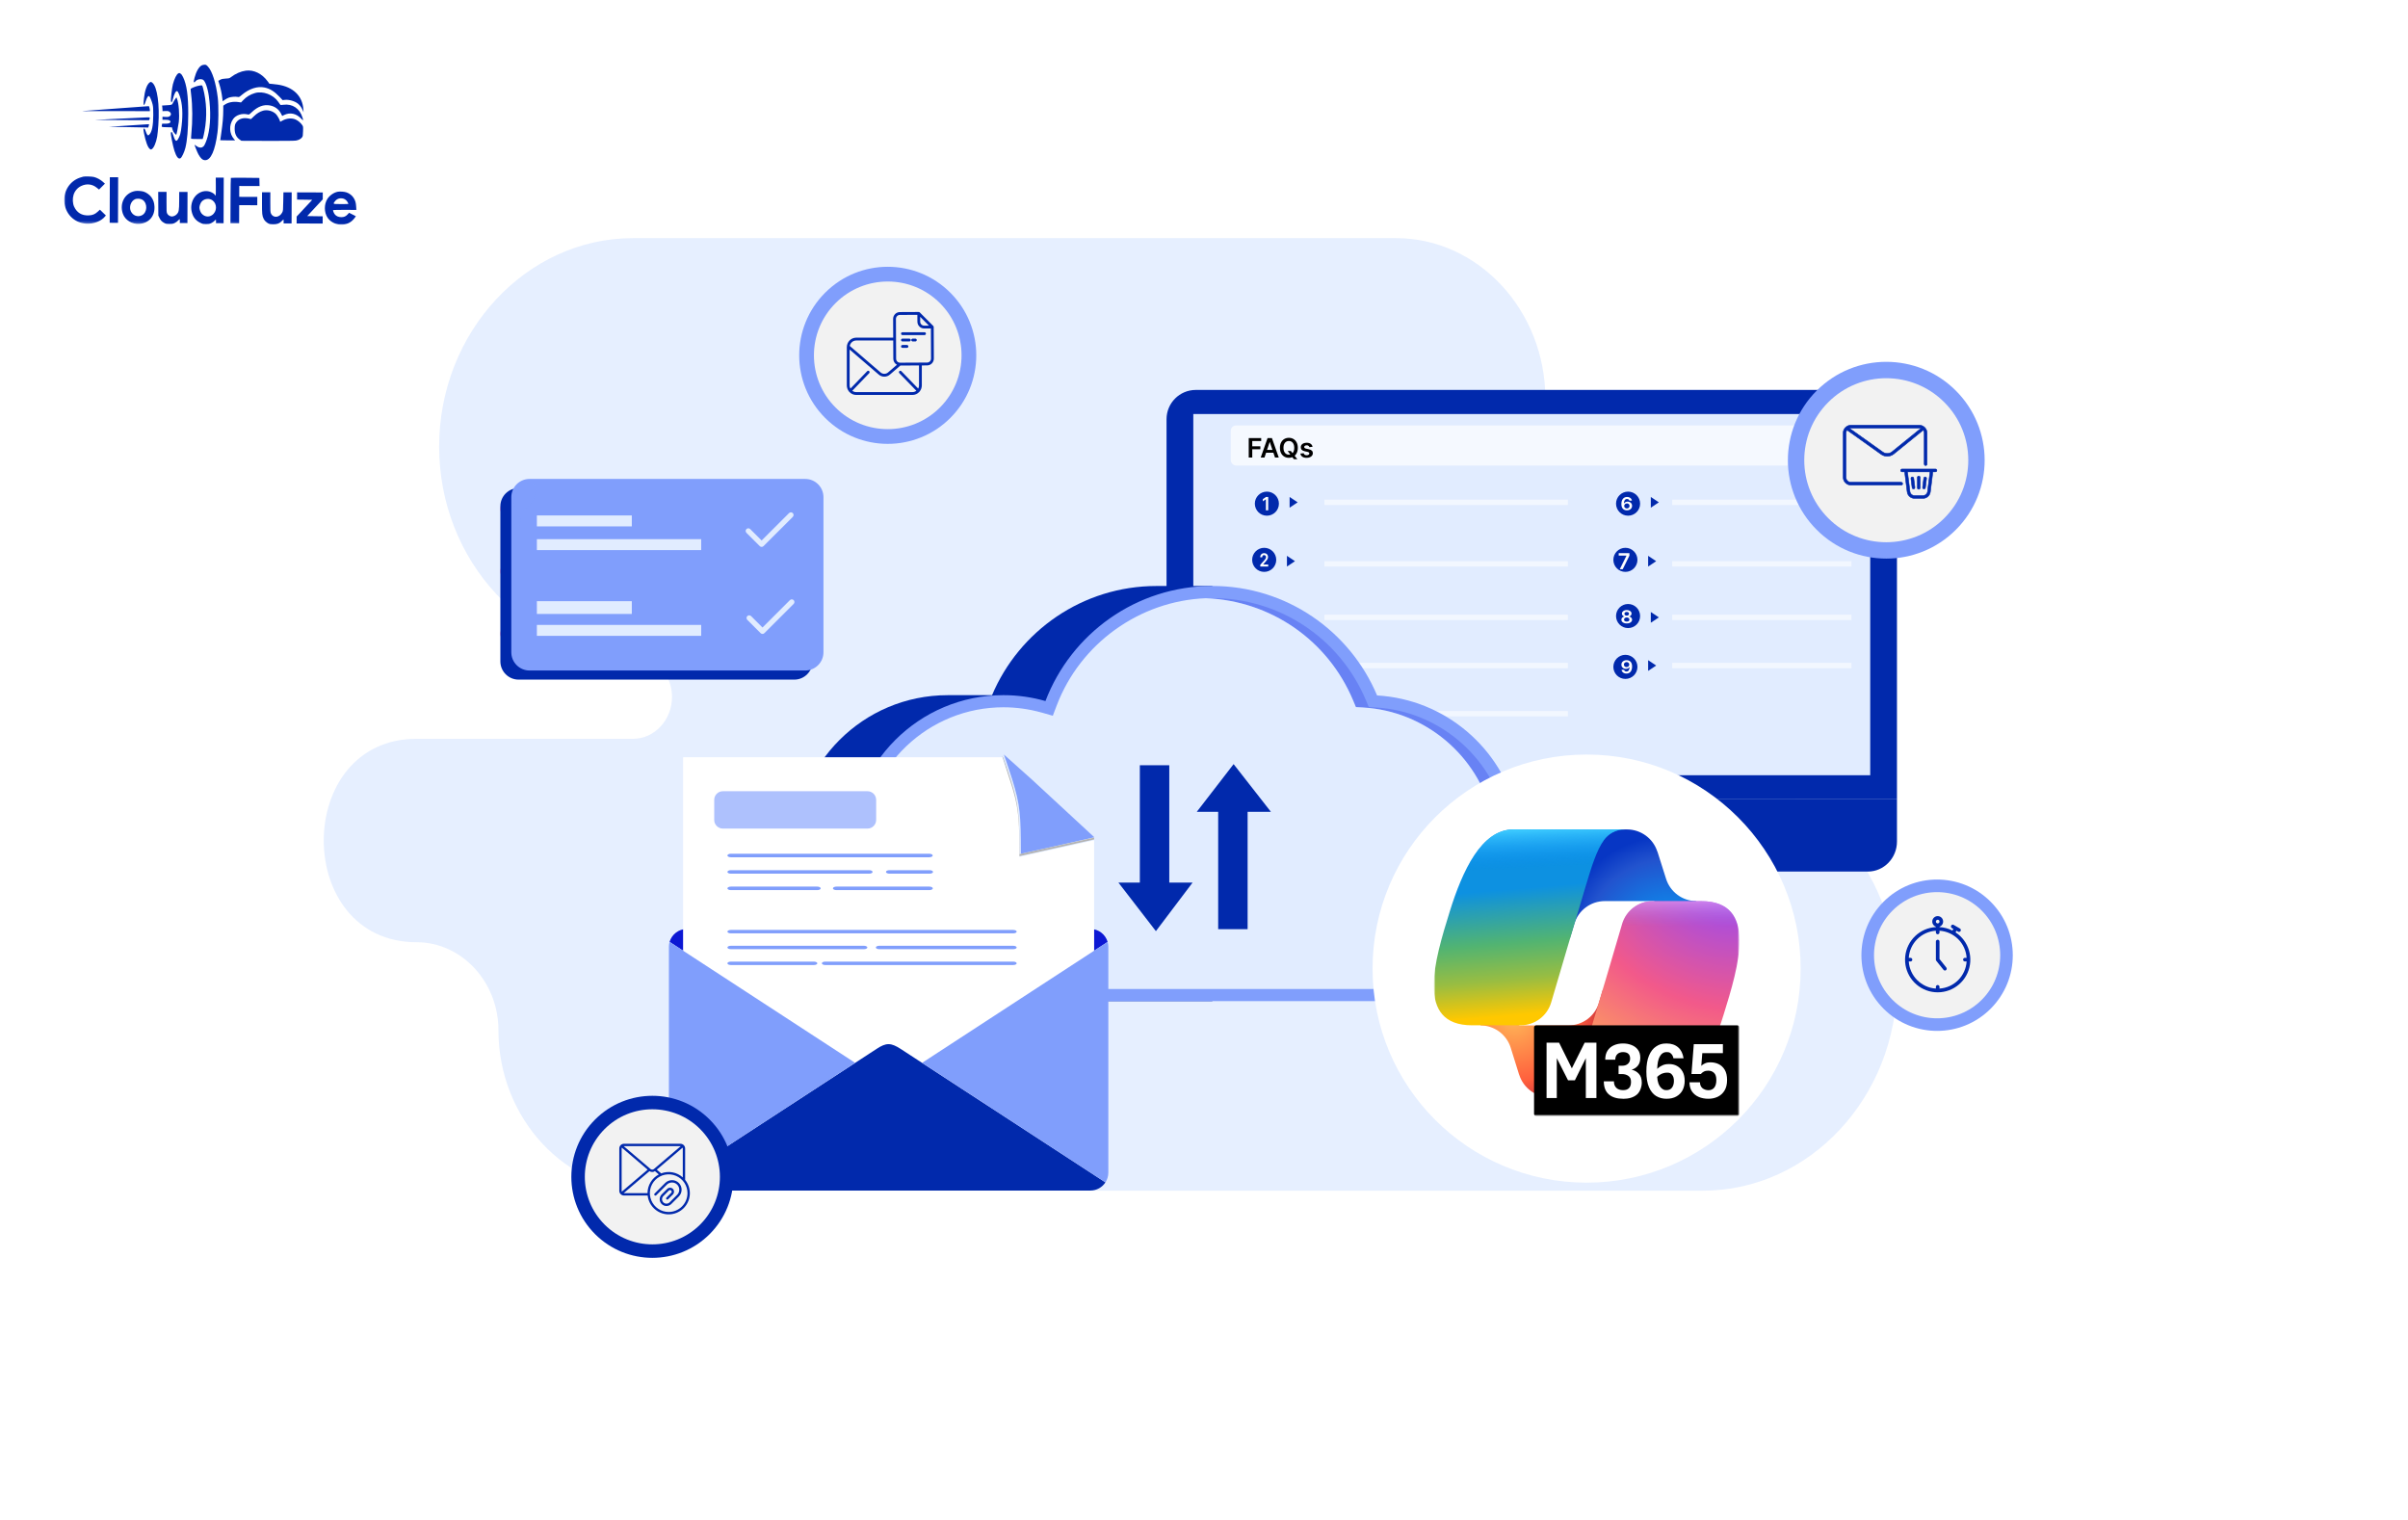 <?xml version="1.0" encoding="UTF-8"?> <svg xmlns="http://www.w3.org/2000/svg" width="900" height="568" viewBox="0 0 900 568" fill="none"><path d="M75.422 24.413C74.366 24.924 73.319 26.731 72.702 29.094C72.4 30.255 72.372 30.553 72.507 30.688C72.655 30.838 72.736 30.797 72.967 30.487C73.538 29.719 74.755 29.385 75.754 29.741C76.618 30.041 77.582 32.626 78.057 35.926C78.848 41.564 78.694 46.957 77.652 50.927C77.268 52.399 76.613 54.018 76.206 54.545C76.043 54.733 75.718 54.988 75.475 55.082C74.906 55.323 73.988 55.063 73.247 54.453C72.95 54.222 72.721 54.072 72.721 54.113C72.72 54.369 73.751 56.955 74.154 57.673C75 59.216 75.741 59.868 76.688 59.871C78.796 59.879 80.404 56.262 81.279 49.575C81.696 46.427 81.748 39.507 81.394 36.505C80.737 31.055 79.307 26.536 77.704 24.868C77.125 24.258 77.018 24.189 76.463 24.188C76.139 24.186 75.666 24.293 75.422 24.413Z" fill="#0129AC"></path><path d="M91.88 26.406C90.014 26.656 88.037 27.514 86.262 28.872C85.774 29.263 85.624 29.289 84.368 29.366C83.273 29.43 82.88 29.509 82.311 29.804C81.919 29.993 81.594 30.18 81.594 30.221C81.594 30.248 81.767 30.83 81.995 31.52C82.475 33.049 82.861 34.807 83.058 36.538L83.216 37.85L83.974 37.326C84.38 37.03 85.058 36.667 85.478 36.506C86.343 36.185 88.006 36.042 88.803 36.221C89.33 36.345 89.357 36.331 90.415 35.443C93.14 33.142 96.252 32.139 98.872 32.702C100.884 33.129 102.543 34.162 104.455 36.169L105.64 37.417L106.425 37.324C108.007 37.155 110.154 37.771 111.353 38.734C112.027 39.264 112.726 40.24 113.128 41.16L113.464 41.959L113.387 40.877C113.067 35.834 109.524 32.43 103.742 31.611C103.188 31.528 102.283 31.417 101.716 31.374L100.688 31.289L100.056 30.422C97.945 27.523 94.868 26.011 91.88 26.406Z" fill="#0129AC"></path><path d="M66.625 27.44C65.975 27.802 65.199 29.354 64.624 31.474C64.268 32.811 63.765 37.27 63.912 37.864C64.085 38.541 64.343 38.218 64.645 36.948C65.139 34.963 65.737 33.87 66.237 34.075C66.561 34.198 67.204 35.7 67.564 37.148C68.31 40.151 68.35 44.03 67.658 48.691C67.492 49.839 67.327 50.433 66.919 51.283C66.02 53.199 65.588 53.09 64.826 50.762C64.317 49.247 64.048 48.935 63.87 49.651C63.733 50.164 64.609 54.533 65.211 56.413C65.946 58.673 66.727 59.609 67.485 59.125C67.973 58.802 68.872 56.887 69.27 55.334C69.969 52.592 70.336 48.281 70.356 42.618C70.38 35.874 69.799 31.722 68.472 28.919C68.083 28.121 67.814 27.727 67.504 27.538C67.005 27.225 67.032 27.225 66.625 27.44Z" fill="#0129AC"></path><path d="M55.856 30.884C54.894 31.637 54.102 33.892 53.808 36.77C53.683 37.905 53.624 38.918 53.665 39.04C53.825 39.446 54.043 39.15 54.398 38.015C54.918 36.368 55.366 35.694 55.785 35.953C56.054 36.116 56.804 37.97 57.044 39.052C57.243 39.918 57.295 40.689 57.287 42.905C57.272 47.001 56.777 49.391 55.774 50.334C55.218 50.858 55.002 50.601 54.306 48.666C54.065 48.03 53.782 47.84 53.632 48.245C53.591 48.366 53.67 49.069 53.829 49.827C54.467 53.019 55.229 55.089 55.998 55.66C56.348 55.918 56.402 55.918 56.728 55.743C57.486 55.314 58.344 53.343 58.745 51.047C58.869 50.398 59.051 48.48 59.179 46.764C59.719 39.224 58.784 32.476 56.978 30.956C56.48 30.535 56.318 30.521 55.856 30.884Z" fill="#0129AC"></path><path d="M73.772 32.152C72.892 32.379 71.539 32.955 71.267 33.211C71.213 33.265 71.291 34.211 71.436 35.334C71.975 39.431 72.008 45.243 71.504 50.188C71.42 51.053 71.39 51.796 71.444 51.851C71.484 51.904 72.485 51.949 73.647 51.953L75.755 51.96L75.933 51.352C76.043 51.015 76.263 49.949 76.442 48.989C77.434 43.735 77.238 38.044 75.891 32.93C75.611 31.902 75.598 31.888 75.178 31.9C74.948 31.9 74.313 32.019 73.772 32.152Z" fill="#0129AC"></path><path d="M95.295 34.779C93.536 35.287 92.046 36.201 90.852 37.481L90.092 38.289L89.038 38.136C87.215 37.873 85.294 38.231 84.088 39.065L83.451 39.496L83.445 41.28C83.437 43.685 83.225 46.131 82.726 49.549C82.504 51.102 82.324 52.4 82.324 52.413C82.324 52.44 83.581 52.458 85.108 52.463L87.893 52.473L87.475 51.999C85.685 49.951 85.534 46.802 87.096 44.537C88.17 42.986 90.43 42.251 92.563 42.758C93.09 42.882 93.09 42.882 94.121 41.912C96.331 39.812 98.524 38.995 100.82 39.395C102.684 39.727 104.14 40.772 104.986 42.383L105.483 43.331L106.119 43.01C108.394 41.883 110.731 42.377 112.616 44.384C113.37 45.184 113.41 45.144 113.09 44.034C112.075 40.571 109.311 38.696 105.93 39.156C104.97 39.288 104.862 39.274 104.701 39.058C104.607 38.922 104.257 38.434 103.934 37.974C102.078 35.344 98.231 33.925 95.295 34.779Z" fill="#0129AC"></path><path d="M65.51 36.976C65.266 37.313 64.899 37.92 64.694 38.352C64.272 39.242 64.326 39.216 62.041 39.356L60.581 39.446L60.66 40.054C60.7 40.379 60.739 40.865 60.738 41.109L60.736 41.541L61.723 41.49C62.494 41.439 62.791 41.467 63.169 41.671C64.073 42.148 64.137 43.067 63.284 43.51C62.918 43.712 62.621 43.738 61.782 43.694L60.729 43.623L60.725 44.771L61.846 44.762C63.076 44.753 63.697 44.998 63.696 45.499C63.694 45.998 63.071 46.24 61.787 46.235L60.611 46.231L60.529 46.622C60.336 47.541 60.255 47.5 62.35 47.548L64.269 47.596L64.416 48.204C64.509 48.556 64.71 49.043 64.858 49.301C65.167 49.802 65.8 50.453 65.895 50.358C66.017 50.237 66.65 46.969 66.817 45.645C67.152 42.794 66.829 38.576 66.132 36.857L65.945 36.383L65.51 36.976Z" fill="#0129AC"></path><path d="M43.441 40.561C36.789 41.051 31.124 41.463 30.867 41.503C30.61 41.543 31.786 41.56 33.489 41.525C35.193 41.505 40.964 41.498 46.303 41.517L56.007 41.552L56.009 41.2C56.01 40.755 55.73 39.659 55.622 39.672C55.581 39.685 50.093 40.085 43.441 40.561Z" fill="#0129AC"></path><path d="M98.327 41.36C97.11 41.707 95.999 42.379 94.887 43.469L93.815 44.506L92.857 44.287C91.087 43.916 89.531 44.316 88.568 45.394C87.889 46.161 87.712 46.701 87.707 48.08C87.7 49.972 88.304 51.272 89.625 52.196L90.232 52.617L99.963 52.651C106.113 52.674 110.02 52.634 110.574 52.541C111.602 52.383 112.455 51.926 112.903 51.306C113.188 50.915 113.216 50.699 113.262 49.077C113.323 47.307 113.309 47.266 112.947 46.737C112.382 45.911 111.479 45.137 110.562 44.701C109.104 44.007 107.076 44.189 105.383 45.169C104.719 45.559 104.652 45.572 104.653 45.316C104.654 44.937 103.686 43.204 103.162 42.661C102.003 41.467 99.951 40.906 98.327 41.36Z" fill="#0129AC"></path><path d="M44.846 44.351L35.383 44.817L45.56 44.88L55.724 44.93L55.861 44.579C56.12 43.904 56.066 43.85 55.16 43.861C54.687 43.872 50.051 44.099 44.846 44.351Z" fill="#0129AC"></path><mask id="mask0_6365_3445" style="mask-type:luminance" maskUnits="userSpaceOnUse" x="24" y="24" width="110" height="60"><path d="M24.213 24L133.542 24.39L133.329 83.996L24 83.606L24.213 24Z" fill="white"></path></mask><g mask="url(#mask0_6365_3445)"><path d="M47.877 46.924L40.645 47.398L43.564 47.436C45.172 47.442 48.497 47.508 50.943 47.57L55.416 47.668L55.567 47.141C55.773 46.425 55.759 46.412 55.421 46.424C55.245 46.437 51.852 46.668 47.877 46.924Z" fill="#0129AC"></path></g><mask id="mask1_6365_3445" style="mask-type:luminance" maskUnits="userSpaceOnUse" x="24" y="24" width="110" height="60"><path d="M24.213 24L133.542 24.39L133.329 83.996L24 83.606L24.213 24Z" fill="white"></path></mask><g mask="url(#mask1_6365_3445)"><path d="M31.118 66.022C30.969 66.048 30.401 66.222 29.846 66.409C26.165 67.666 23.814 71.213 24.029 75.214C24.256 79.824 27.677 83.31 32.258 83.597C34.974 83.768 37.871 82.644 39.282 80.878L39.568 80.514L38.45 79.442L37.345 78.357L36.599 79.057C35.515 80.081 34.594 80.456 33.066 80.504C30.579 80.59 28.745 79.489 27.726 77.282C27.149 76.064 27.061 74.239 27.498 72.821C27.936 71.39 28.981 70.163 30.294 69.533C32.339 68.54 34.447 68.764 36.158 70.149L37.02 70.841L38.12 69.736L39.218 68.645L38.491 67.98C37.588 67.153 36.225 66.418 35.091 66.144C34.294 65.952 31.794 65.875 31.118 66.022Z" fill="#0129AC"></path></g><path d="M41.023 74.749L40.992 83.265L44.101 83.276L44.162 66.245L41.053 66.234L41.023 74.749Z" fill="#0129AC"></path><path d="M80.669 69.754C80.689 71.62 80.657 73.133 80.602 73.133C80.548 73.133 80.44 73.011 80.36 72.862C80.119 72.402 79.052 71.776 78.135 71.543C76.109 71.036 73.835 71.987 72.585 73.862C71.62 75.304 71.248 77.181 71.607 78.913C72.032 80.983 73.041 82.365 74.754 83.209C75.712 83.699 75.861 83.727 76.996 83.731C78.064 83.734 78.321 83.681 78.998 83.359C79.417 83.158 79.947 82.781 80.177 82.526C80.407 82.27 80.625 82.054 80.665 82.054C80.705 82.054 80.732 82.352 80.73 82.73L80.728 83.406L83.566 83.416L83.627 66.386L80.64 66.375L80.669 69.754ZM78.84 74.56C80.851 75.405 81.368 78.191 79.835 79.889C78.573 81.29 76.613 81.256 75.361 79.819C74.93 79.331 74.529 78.221 74.531 77.572C74.534 76.937 74.929 75.898 75.336 75.398C76.151 74.415 77.666 74.055 78.84 74.56Z" fill="#0129AC"></path><mask id="mask2_6365_3445" style="mask-type:luminance" maskUnits="userSpaceOnUse" x="24" y="24" width="110" height="60"><path d="M24.213 24L133.542 24.39L133.329 83.996L24 83.606L24.213 24Z" fill="white"></path></mask><g mask="url(#mask2_6365_3445)"><path d="M86.288 66.488C86.233 66.528 86.179 70.367 86.163 75.003L86.133 83.423L89.377 83.435L89.401 76.677L96.159 76.701L96.17 73.592L89.412 73.569L89.426 69.514L97.009 69.541L96.973 68.013L96.939 66.499L91.654 66.44C88.748 66.416 86.342 66.434 86.288 66.488Z" fill="#0129AC"></path></g><mask id="mask3_6365_3445" style="mask-type:luminance" maskUnits="userSpaceOnUse" x="24" y="24" width="110" height="60"><path d="M24.213 24L133.542 24.39L133.329 83.996L24 83.606L24.213 24Z" fill="white"></path></mask><g mask="url(#mask3_6365_3445)"><path d="M50.492 71.401C46.651 72.117 44.569 75.989 45.921 79.873C46.764 82.282 49.38 83.886 52.125 83.666C55.707 83.368 57.947 80.754 57.73 77.118C57.654 75.766 57.319 74.764 56.594 73.721C56.002 72.854 54.708 71.916 53.695 71.616C52.818 71.356 51.29 71.242 50.492 71.401ZM53.346 74.723C55.247 76.081 55.059 79.446 53.028 80.466C51.484 81.231 49.73 80.617 48.938 79.018C48.146 77.434 48.87 75.194 50.414 74.483C51.266 74.094 52.591 74.207 53.346 74.723Z" fill="#0129AC"></path></g><mask id="mask4_6365_3445" style="mask-type:luminance" maskUnits="userSpaceOnUse" x="24" y="24" width="110" height="60"><path d="M24.67 24L133.999 24.39L133.786 83.996L24.457 83.606L24.67 24Z" fill="white"></path></mask><g mask="url(#mask4_6365_3445)"><path d="M126.183 71.669C124.723 71.975 123.205 73.037 122.362 74.345C121.085 76.341 121.114 79.396 122.418 81.333C124.421 84.314 129.015 84.871 131.646 82.461C131.985 82.151 132.433 81.653 132.637 81.356L133.017 80.803L130.48 79.524L129.978 80.077C129.259 80.871 128.582 81.166 127.541 81.162C126.501 81.145 125.623 80.764 125.126 80.099C124.749 79.612 124.388 78.691 124.497 78.529C124.524 78.462 126.51 78.428 128.89 78.437L133.228 78.452L133.152 77.276C133.062 75.775 132.795 74.91 132.123 73.88C131.518 72.972 130.587 72.279 129.494 71.898C128.671 71.61 127.008 71.51 126.183 71.669ZM128.364 74.245C129.012 74.436 129.632 74.966 129.954 75.616C130.101 75.9 130.222 76.171 130.222 76.211C130.222 76.252 128.978 76.275 127.451 76.269C124.356 76.258 124.41 76.272 125.075 75.368C125.863 74.277 127.041 73.875 128.364 74.245Z" fill="#0129AC"></path></g><path d="M59.154 76.123L59.179 80.556L59.527 81.301C59.997 82.303 60.427 82.791 61.291 83.267C61.938 83.634 62.114 83.676 63.29 83.68C64.425 83.684 64.669 83.644 65.346 83.308C65.779 83.094 66.335 82.691 66.579 82.394C66.837 82.111 67.081 81.869 67.121 81.869C67.175 81.869 67.215 82.207 67.213 82.612L67.211 83.356L70.049 83.366L70.091 71.742L66.982 71.731L66.971 74.948C66.957 78.665 66.847 79.246 66.033 80.094C65.558 80.593 64.814 80.914 64.178 80.912C63.57 80.896 62.774 80.393 62.506 79.839C62.237 79.324 62.225 79.067 62.238 75.499L62.251 71.714L59.129 71.703L59.154 76.123Z" fill="#0129AC"></path><path d="M97.92 75.804C97.905 79.967 97.983 80.67 98.561 81.821C98.909 82.498 99.57 83.136 100.312 83.517C100.824 83.762 101.162 83.817 102.149 83.821C103.635 83.826 104.502 83.491 105.33 82.602C105.628 82.279 105.912 82.01 105.94 82.01C105.98 82.01 106.006 82.348 106.005 82.753L106.002 83.496L108.976 83.507L109.017 71.883L105.935 71.872L105.869 75.278C105.817 78.414 105.789 78.751 105.531 79.305C104.55 81.356 102.102 81.631 101.271 79.777C101.043 79.275 101.018 78.829 101.029 75.531L101.042 71.855L97.934 71.844L97.92 75.804Z" fill="#0129AC"></path><path d="M111.039 73.242L111.034 74.594L113.859 74.631L116.697 74.682L113.78 77.807L110.876 80.932L110.867 83.514L120.599 83.549L120.608 80.845L117.716 80.808L114.824 80.757L117.727 77.632L120.631 74.507L120.64 71.925L111.044 71.891L111.039 73.242Z" fill="#0129AC"></path><path opacity="0.83" fill-rule="evenodd" clip-rule="evenodd" d="M155.705 352.142C172.526 352.142 186.29 366.936 186.29 385.017C186.29 418.008 211.4 445 242.091 445H245.172H571.372H636.51C676.38 445 709 409.935 709 367.079C709 324.222 676.379 289.16 636.51 289.16H634.604C626.602 289.16 620.057 282.12 620.057 273.52C620.057 264.922 626.602 257.883 634.604 257.883H642.606C662.056 257.883 677.97 240.777 677.97 219.871C677.97 198.986 662.093 181.895 642.673 181.858C642.652 181.858 608.188 181.858 608.166 181.858C591.346 181.858 577.582 167.063 577.582 148.982C577.582 115.991 552.469 89 521.779 89C467.321 89 291.079 89 236.619 89C196.75 89 164.129 124.065 164.129 166.92C164.129 209.776 196.749 244.841 236.619 244.841C244.622 244.841 251.168 251.878 251.168 260.478C251.168 269.077 244.622 276.117 236.619 276.117H155.705C109.432 276.117 109.431 352.142 155.705 352.142Z" fill="#E1ECFF"></path><path d="M190.154 187.007C191.896 187.007 193.308 188.418 193.308 190.159C193.308 191.9 191.896 193.311 190.154 193.311C188.412 193.311 187 191.9 187 190.159C187 188.418 188.412 187.007 190.154 187.007Z" fill="#FF7DBB"></path><path d="M190.154 210.354C191.896 210.354 193.308 211.765 193.308 213.505C193.308 215.246 191.896 216.657 190.154 216.657C188.412 216.657 187 215.246 187 213.505C187 211.765 188.412 210.354 190.154 210.354Z" fill="#FF7DBB"></path><path d="M190.154 233.703C191.896 233.703 193.308 235.114 193.308 236.855C193.308 238.596 191.896 240.007 190.154 240.007C188.412 240.007 187 238.596 187 236.855C187 235.114 188.412 233.703 190.154 233.703Z" fill="#FF7DBB"></path><path d="M213.515 187.007C215.257 187.007 216.67 188.418 216.67 190.159C216.67 191.9 215.257 193.311 213.515 193.311C211.774 193.311 210.361 191.9 210.361 190.159C210.361 188.418 211.774 187.007 213.515 187.007Z" fill="#FF7DBB"></path><path d="M213.515 210.354C215.257 210.354 216.67 211.765 216.67 213.505C216.67 215.246 215.257 216.657 213.515 216.657C211.774 216.657 210.361 215.246 210.361 213.505C210.361 211.765 211.774 210.354 213.515 210.354Z" fill="#FF7DBB"></path><path d="M213.515 233.703C215.257 233.703 216.67 235.114 216.67 236.855C216.67 238.596 215.257 240.007 213.515 240.007C211.774 240.007 210.361 238.596 210.361 236.855C210.361 235.114 211.774 233.703 213.515 233.703Z" fill="#FF7DBB"></path><path d="M193.837 182.409H296.862C300.63 182.409 303.685 185.462 303.685 189.227V247.182C303.685 250.948 300.63 254 296.862 254H193.837C190.068 254 187.014 250.948 187.014 247.182V189.227C187.014 185.462 190.068 182.409 193.837 182.409Z" fill="#0129AC"></path><path d="M197.924 179H300.95C304.718 179 307.772 182.053 307.772 185.818V243.773C307.772 247.539 304.718 250.591 300.95 250.591H197.924C194.156 250.591 191.102 247.539 191.102 243.773V185.818C191.102 182.053 194.156 179 197.924 179Z" fill="#809EFC"></path><path d="M236.139 192.638H200.66V196.729H236.139V192.638Z" fill="#E1ECFF"></path><path d="M236.139 224.685H200.66V229.457H236.139V224.685Z" fill="#E1ECFF"></path><path d="M262.066 201.504H200.66V205.595H262.066V201.504Z" fill="#E1ECFF"></path><path d="M262.066 233.55H200.66V237.641H262.066V233.55Z" fill="#E1ECFF"></path><path fill-rule="evenodd" clip-rule="evenodd" d="M296.312 191.765C296.7 192.153 296.7 192.783 296.312 193.171L285.367 204.109C284.978 204.497 284.348 204.497 283.96 204.109L278.984 199.137C278.596 198.749 278.596 198.119 278.984 197.731C279.374 197.343 280.003 197.343 280.392 197.731L284.663 201.999L294.904 191.765C295.293 191.376 295.923 191.376 296.312 191.765Z" fill="#E1ECFF"></path><path fill-rule="evenodd" clip-rule="evenodd" d="M296.638 224.292C297.026 224.68 297.026 225.31 296.638 225.698L285.693 236.635C285.305 237.023 284.674 237.023 284.286 236.635L279.311 231.663C278.922 231.275 278.922 230.645 279.311 230.257C279.7 229.869 280.329 229.869 280.718 230.257L284.989 234.526L295.23 224.292C295.619 223.903 296.249 223.903 296.638 224.292Z" fill="#E1ECFF"></path><path opacity="0.3" d="M199.022 187.274C197.437 190.019 194.869 191.504 193.287 190.592C191.706 189.68 191.71 186.715 193.295 183.97C194.881 181.225 197.449 179.739 199.03 180.652C200.612 181.564 200.608 184.529 199.022 187.274Z" fill="#809EFC"></path><path opacity="0.3" d="M192.168 194.652C192.178 193.673 192.766 192.885 193.482 192.893C194.198 192.899 194.77 193.699 194.761 194.678C194.751 195.657 194.163 196.445 193.447 196.437C192.732 196.43 192.159 195.631 192.168 194.652Z" fill="#809EFC"></path><rect opacity="0.62" x="460" y="159" width="219" height="20" rx="5" fill="white"></rect><path d="M708.999 298.734H436V156.671C436 150.631 440.893 145.734 446.929 145.734H698.071C704.107 145.734 709 150.631 709 156.671L708.999 298.734Z" fill="#0129AC"></path><path d="M698.117 325.734H446.883C440.872 325.734 436 320.707 436 314.505V298.734H709V314.505C709 320.707 704.128 325.734 698.117 325.734Z" fill="#0129AC"></path><path d="M699 154.734H446V289.734H699V154.734Z" fill="#E1ECFF"></path><path d="M595.125 308.734H550.875C549.287 308.734 548 310.169 548 311.938V312.531C548 314.3 549.287 315.734 550.875 315.734H595.125C596.713 315.734 598 314.3 598 312.531V311.938C598 310.169 596.713 308.734 595.125 308.734Z" fill="#E1ECFF"></path><path d="M478 188.234C478 190.72 475.985 192.734 473.5 192.734C471.015 192.734 469 190.72 469 188.234C469 185.749 471.015 183.734 473.5 183.734C475.985 183.734 478 185.749 478 188.234Z" fill="#0129AC"></path><path d="M485 187.734L482 189.734L482 185.734L485 187.734Z" fill="#0129AC"></path><path d="M474 185.734V190.734H473.139V186.616H473.111L472 187.363V186.533L473.181 185.734H474Z" fill="white"></path><path d="M613 188.234C613 190.72 610.985 192.734 608.5 192.734C606.015 192.734 604 190.72 604 188.234C604 185.749 606.015 183.734 608.5 183.734C610.985 183.734 613 185.749 613 188.234Z" fill="#0129AC"></path><path d="M620 187.734L617 189.734L617 185.734L620 187.734Z" fill="#0129AC"></path><path d="M608.058 190.734C607.8 190.733 607.548 190.692 607.303 190.613C607.057 190.532 606.836 190.402 606.64 190.221C606.443 190.039 606.287 189.797 606.171 189.496C606.055 189.194 605.998 188.819 606 188.372C606 187.956 606.049 187.584 606.147 187.258C606.246 186.931 606.387 186.656 606.571 186.431C606.755 186.204 606.977 186.031 607.237 185.913C607.498 185.794 607.79 185.734 608.113 185.734C608.452 185.734 608.752 185.795 609.013 185.915C609.276 186.035 609.489 186.2 609.65 186.409C609.811 186.617 609.911 186.851 609.95 187.113H608.989C608.94 186.926 608.839 186.777 608.687 186.666C608.536 186.553 608.345 186.497 608.113 186.497C607.739 186.497 607.452 186.644 607.25 186.937C607.05 187.23 606.949 187.632 606.947 188.144H606.984C607.07 188.005 607.182 187.885 607.318 187.785C607.455 187.685 607.61 187.609 607.782 187.555C607.955 187.499 608.139 187.472 608.332 187.472C608.647 187.472 608.931 187.54 609.182 187.676C609.434 187.812 609.634 188 609.782 188.239C609.929 188.477 610.002 188.749 610 189.057C610.002 189.377 609.921 189.664 609.758 189.919C609.595 190.173 609.368 190.372 609.076 190.518C608.785 190.664 608.446 190.736 608.058 190.734ZM608.053 190.021C608.244 190.021 608.415 189.979 608.566 189.895C608.717 189.812 608.836 189.698 608.924 189.556C609.011 189.413 609.054 189.253 609.053 189.076C609.054 188.901 609.012 188.744 608.926 188.603C608.842 188.462 608.725 188.35 608.576 188.268C608.427 188.185 608.257 188.144 608.066 188.144C607.924 188.144 607.791 188.169 607.668 188.218C607.546 188.267 607.439 188.335 607.347 188.422C607.256 188.508 607.184 188.607 607.132 188.722C607.081 188.834 607.054 188.954 607.053 189.083C607.054 189.252 607.098 189.408 607.184 189.551C607.27 189.693 607.389 189.808 607.539 189.893C607.69 189.979 607.861 190.021 608.053 190.021Z" fill="white"></path><path d="M477 209.234C477 211.72 474.985 213.734 472.5 213.734C470.015 213.734 468 211.72 468 209.234C468 206.749 470.015 204.734 472.5 204.734C474.985 204.734 477 206.749 477 209.234Z" fill="#0129AC"></path><path d="M484 209.734L481 211.734L481 207.734L484 209.734Z" fill="#0129AC"></path><path d="M471.025 211.734V211.089L472.532 209.41C472.676 209.245 472.796 209.098 472.892 208.969C472.988 208.841 473.06 208.717 473.108 208.596C473.156 208.476 473.18 208.347 473.18 208.211C473.18 208.055 473.149 207.922 473.087 207.811C473.025 207.699 472.939 207.612 472.831 207.551C472.722 207.49 472.598 207.459 472.46 207.459C472.317 207.459 472.192 207.493 472.085 207.56C471.977 207.626 471.894 207.72 471.835 207.842C471.777 207.964 471.748 208.11 471.748 208.278H471C471 207.965 471.063 207.693 471.189 207.462C471.314 207.231 471.487 207.051 471.708 206.925C471.929 206.798 472.184 206.734 472.47 206.734C472.761 206.734 473.017 206.796 473.237 206.92C473.458 207.043 473.629 207.213 473.75 207.428C473.873 207.643 473.934 207.889 473.934 208.165C473.934 208.35 473.903 208.531 473.841 208.709C473.779 208.888 473.669 209.085 473.513 209.302C473.357 209.519 473.139 209.781 472.858 210.089L472.11 210.954V210.988H474V211.734H471.025Z" fill="white"></path><path d="M612 209.234C612 211.72 609.985 213.734 607.5 213.734C605.015 213.734 603 211.72 603 209.234C603 206.749 605.015 204.734 607.5 204.734C609.985 204.734 612 206.749 612 209.234Z" fill="#0129AC"></path><path d="M619 209.734L616 211.734L616 207.734L619 209.734Z" fill="#0129AC"></path><path d="M605.401 212.734L607.899 207.684V207.643H605V206.734H609V207.663L606.505 212.734H605.401Z" fill="white"></path><path d="M478 230.234C478 232.72 475.985 234.734 473.5 234.734C471.015 234.734 469 232.72 469 230.234C469 227.749 471.015 225.734 473.5 225.734C475.985 225.734 478 227.749 478 230.234Z" fill="#0129AC"></path><path d="M485 230.734L482 232.734L482 228.734L485 230.734Z" fill="#0129AC"></path><path d="M472.993 232.734C472.611 232.734 472.271 232.676 471.974 232.559C471.679 232.441 471.445 232.278 471.273 232.069C471.102 231.86 471.011 231.618 471 231.344H471.998C472.007 231.476 472.056 231.591 472.144 231.689C472.232 231.785 472.35 231.861 472.497 231.915C472.644 231.968 472.808 231.995 472.991 231.995C473.185 231.995 473.358 231.965 473.508 231.905C473.659 231.843 473.776 231.758 473.861 231.648C473.946 231.539 473.988 231.413 473.986 231.27C473.988 231.123 473.945 230.993 473.859 230.881C473.772 230.768 473.646 230.68 473.482 230.617C473.319 230.554 473.123 230.522 472.892 230.522H472.412V229.842H472.892C473.082 229.842 473.247 229.813 473.389 229.754C473.532 229.696 473.645 229.613 473.726 229.507C473.807 229.399 473.847 229.275 473.845 229.134C473.847 228.996 473.813 228.877 473.742 228.775C473.673 228.672 473.575 228.592 473.447 228.535C473.322 228.478 473.174 228.45 473.004 228.45C472.838 228.45 472.684 228.477 472.542 228.53C472.401 228.584 472.286 228.661 472.2 228.761C472.113 228.859 472.067 228.976 472.062 229.113H471.114C471.121 228.84 471.209 228.601 471.377 228.395C471.547 228.187 471.773 228.026 472.056 227.91C472.34 227.793 472.657 227.734 473.009 227.734C473.372 227.734 473.687 227.795 473.954 227.917C474.223 228.038 474.431 228.2 474.578 228.405C474.725 228.609 474.798 228.835 474.798 229.082C474.8 229.356 474.71 229.586 474.528 229.771C474.347 229.956 474.11 230.078 473.816 230.135V230.173C474.198 230.22 474.491 230.347 474.695 230.553C474.9 230.757 475.002 231.011 475 231.316C475 231.588 474.913 231.832 474.74 232.048C474.568 232.261 474.331 232.429 474.029 232.551C473.728 232.673 473.383 232.734 472.993 232.734Z" fill="white"></path><path d="M613 230.234C613 232.72 610.985 234.734 608.5 234.734C606.015 234.734 604 232.72 604 230.234C604 227.749 606.015 225.734 608.5 225.734C610.985 225.734 613 227.749 613 230.234Z" fill="#0129AC"></path><path d="M620 230.734L617 232.734L617 228.734L620 230.734Z" fill="#0129AC"></path><path d="M608.001 233C607.611 233 607.264 232.941 606.961 232.822C606.66 232.703 606.424 232.541 606.252 232.335C606.082 232.127 605.998 231.892 606 231.629C605.998 231.424 606.047 231.237 606.147 231.066C606.247 230.894 606.382 230.752 606.552 230.638C606.723 230.522 606.914 230.449 607.124 230.417V230.384C606.847 230.328 606.623 230.201 606.452 230.001C606.282 229.8 606.198 229.568 606.2 229.305C606.198 229.054 606.275 228.831 606.431 228.635C606.587 228.438 606.8 228.284 607.072 228.171C607.343 228.057 607.653 228 608.001 228C608.346 228 608.654 228.057 608.923 228.171C609.195 228.284 609.408 228.438 609.564 228.635C609.722 228.831 609.8 229.054 609.8 229.305C609.8 229.568 609.714 229.8 609.54 230.001C609.369 230.201 609.147 230.328 608.876 230.384V230.417C609.086 230.449 609.275 230.522 609.443 230.638C609.613 230.752 609.748 230.894 609.848 231.066C609.949 231.237 610 231.424 610 231.629C610 231.892 609.914 232.127 609.743 232.335C609.571 232.541 609.335 232.703 609.033 232.822C608.734 232.941 608.39 233 608.001 233ZM608.001 232.32C608.203 232.32 608.378 232.289 608.527 232.228C608.675 232.164 608.791 232.076 608.873 231.962C608.956 231.847 608.998 231.716 608.999 231.567C608.998 231.412 608.953 231.275 608.865 231.156C608.78 231.035 608.661 230.941 608.511 230.873C608.362 230.805 608.192 230.771 608.001 230.771C607.809 230.771 607.637 230.805 607.487 230.873C607.336 230.941 607.217 231.035 607.129 231.156C607.044 231.275 607.002 231.412 607.003 231.567C607.002 231.716 607.042 231.847 607.124 231.962C607.206 232.074 607.322 232.162 607.471 232.225C607.621 232.289 607.798 232.32 608.001 232.32ZM608.001 230.103C608.166 230.103 608.311 230.073 608.437 230.013C608.565 229.953 608.666 229.869 608.739 229.761C608.813 229.653 608.851 229.529 608.852 229.388C608.851 229.248 608.814 229.126 608.742 229.022C608.67 228.916 608.57 228.834 608.443 228.777C608.315 228.718 608.168 228.689 608.001 228.689C607.831 228.689 607.682 228.718 607.552 228.777C607.424 228.834 607.325 228.916 607.253 229.022C607.183 229.126 607.149 229.248 607.15 229.388C607.149 229.529 607.184 229.653 607.255 229.761C607.329 229.867 607.43 229.951 607.557 230.013C607.687 230.073 607.835 230.103 608.001 230.103Z" fill="white"></path><path d="M477 249.234C477 251.72 474.985 253.734 472.5 253.734C470.015 253.734 468 251.72 468 249.234C468 246.749 470.015 244.734 472.5 244.734C474.985 244.734 477 246.749 477 249.234Z" fill="#0129AC"></path><path d="M484 248.734L481 250.734L481 246.734L484 248.734Z" fill="#0129AC"></path><path d="M470 249.807V249.086L472.728 245.734H473.5V246.76H473.029L471.193 249.023V249.062H475V249.807H470ZM473.067 250.734V249.587L473.079 249.265V245.734H474.178V250.734H473.067Z" fill="white"></path><path d="M612 249.234C612 251.72 609.985 253.734 607.5 253.734C605.015 253.734 603 251.72 603 249.234C603 246.749 605.015 244.734 607.5 244.734C609.985 244.734 612 246.749 612 249.234Z" fill="#0129AC"></path><path d="M619 248.734L616 250.734L616 246.734L619 248.734Z" fill="#0129AC"></path><path d="M607.943 246.734C608.201 246.736 608.452 246.777 608.696 246.858C608.941 246.937 609.162 247.067 609.358 247.248C609.555 247.427 609.711 247.667 609.826 247.968C609.942 248.269 610 248.641 610 249.085C610.002 249.503 609.953 249.877 609.853 250.206C609.755 250.534 609.613 250.812 609.429 251.038C609.245 251.265 609.023 251.437 608.764 251.556C608.504 251.675 608.213 251.734 607.888 251.734C607.548 251.734 607.247 251.674 606.984 251.554C606.722 251.433 606.511 251.269 606.35 251.059C606.188 250.85 606.089 250.611 606.053 250.342H607.012C607.062 250.535 607.162 250.689 607.312 250.803C607.465 250.915 607.657 250.972 607.888 250.972C608.262 250.972 608.549 250.825 608.751 250.532C608.952 250.239 609.053 249.832 609.053 249.31H609.016C608.93 249.45 608.819 249.57 608.682 249.672C608.546 249.771 608.391 249.848 608.217 249.902C608.045 249.956 607.863 249.983 607.67 249.983C607.354 249.983 607.07 249.915 606.818 249.779C606.567 249.642 606.368 249.455 606.221 249.218C606.075 248.98 606.002 248.708 606 248.403C606 248.086 606.081 247.801 606.242 247.55C606.405 247.296 606.632 247.096 606.923 246.951C607.214 246.803 607.554 246.731 607.943 246.734ZM607.946 247.447C607.757 247.447 607.586 247.489 607.433 247.573C607.282 247.656 607.163 247.768 607.076 247.911C606.99 248.052 606.947 248.209 606.947 248.384C606.948 248.556 606.991 248.713 607.076 248.854C607.162 248.995 607.278 249.107 607.425 249.189C607.574 249.272 607.744 249.313 607.936 249.313C608.078 249.313 608.21 249.288 608.333 249.239C608.455 249.19 608.562 249.122 608.653 249.035C608.746 248.946 608.818 248.845 608.869 248.733C608.922 248.621 608.947 248.502 608.945 248.377C608.945 248.21 608.902 248.057 608.814 247.916C608.728 247.775 608.61 247.661 608.459 247.576C608.31 247.49 608.139 247.447 607.946 247.447Z" fill="white"></path><path d="M478 267.734C478 269.944 475.985 271.734 473.5 271.734C471.015 271.734 469 269.944 469 267.734C469 265.525 471.015 263.734 473.5 263.734C475.985 263.734 478 265.525 478 267.734Z" fill="#0129AC"></path><path d="M485 267.734L482 269.734L482 265.734L485 267.734Z" fill="#0129AC"></path><path d="M472.961 270.734C472.591 270.734 472.26 270.674 471.968 270.554C471.676 270.432 471.444 270.265 471.272 270.053C471.102 269.841 471.011 269.598 471 269.325H471.999C472.017 269.528 472.118 269.693 472.301 269.822C472.484 269.948 472.704 270.012 472.961 270.012C473.163 270.012 473.342 269.972 473.499 269.891C473.656 269.811 473.78 269.7 473.871 269.557C473.962 269.414 474.006 269.251 474.004 269.068C474.006 268.881 473.961 268.716 473.868 268.572C473.776 268.427 473.649 268.314 473.488 268.232C473.327 268.148 473.142 268.107 472.933 268.107C472.763 268.105 472.596 268.132 472.431 268.189C472.267 268.245 472.136 268.319 472.04 268.41L471.111 268.278L471.408 265.734H474.703V266.481H472.259L472.096 267.789H472.129C472.234 267.681 472.383 267.592 472.576 267.521C472.768 267.449 472.979 267.413 473.208 267.413C473.552 267.413 473.859 267.484 474.129 267.625C474.399 267.765 474.612 267.957 474.767 268.203C474.922 268.449 475 268.73 475 269.046C475 269.372 474.913 269.663 474.739 269.918C474.567 270.172 474.328 270.371 474.021 270.518C473.716 270.662 473.362 270.734 472.961 270.734Z" fill="white"></path><g opacity="0.58"><path d="M495 186.734H586V188.734H495V186.734Z" fill="white"></path><path d="M495 229.734H586V231.734H495V229.734Z" fill="white"></path><path d="M495 209.734H586V211.734H495V209.734Z" fill="white"></path><path d="M495 247.734H586V249.734H495V247.734Z" fill="white"></path><path d="M495 265.734H586V267.734H495V265.734Z" fill="white"></path></g><g opacity="0.58"><path d="M625 186.734H692V188.734H625V186.734Z" fill="white"></path><path d="M625 229.734H692V231.734H625V229.734Z" fill="white"></path><path d="M625 209.734H692V211.734H625V209.734Z" fill="white"></path><path d="M625 247.734H692V249.734H625V247.734Z" fill="white"></path></g><rect opacity="0.68" x="460" y="159" width="219" height="15" rx="2" fill="white"></rect><path d="M466.717 171V163.727H471.376V164.832H468.035V166.806H471.057V167.911H468.035V171H466.717ZM472.602 171H471.196L473.757 163.727H475.383L477.947 171H476.541L474.598 165.219H474.541L472.602 171ZM472.649 168.148H476.484V169.207H472.649V168.148ZM481.273 168.557H482.466L483.172 169.473L483.677 170.07L484.888 171.625H483.609L482.785 170.581L482.434 170.084L481.273 168.557ZM485.062 167.364C485.062 168.147 484.915 168.818 484.621 169.377C484.33 169.933 483.932 170.36 483.428 170.656C482.926 170.951 482.357 171.099 481.72 171.099C481.083 171.099 480.513 170.951 480.008 170.656C479.506 170.357 479.109 169.93 478.815 169.374C478.524 168.815 478.378 168.145 478.378 167.364C478.378 166.58 478.524 165.91 478.815 165.354C479.109 164.795 479.506 164.368 480.008 164.072C480.513 163.776 481.083 163.628 481.72 163.628C482.357 163.628 482.926 163.776 483.428 164.072C483.932 164.368 484.33 164.795 484.621 165.354C484.915 165.91 485.062 166.58 485.062 167.364ZM483.737 167.364C483.737 166.812 483.651 166.347 483.478 165.968C483.307 165.587 483.071 165.299 482.768 165.105C482.465 164.909 482.115 164.81 481.72 164.81C481.325 164.81 480.975 164.909 480.672 165.105C480.369 165.299 480.131 165.587 479.959 165.968C479.788 166.347 479.703 166.812 479.703 167.364C479.703 167.915 479.788 168.382 479.959 168.763C480.131 169.142 480.369 169.429 480.672 169.626C480.975 169.82 481.325 169.917 481.72 169.917C482.115 169.917 482.465 169.82 482.768 169.626C483.071 169.429 483.307 169.142 483.478 168.763C483.651 168.382 483.737 167.915 483.737 167.364ZM490.571 166.987L489.399 167.115C489.366 166.997 489.308 166.885 489.225 166.781C489.145 166.677 489.036 166.593 488.899 166.529C488.761 166.465 488.593 166.433 488.394 166.433C488.127 166.433 487.902 166.491 487.72 166.607C487.54 166.723 487.451 166.874 487.453 167.058C487.451 167.217 487.509 167.346 487.627 167.445C487.748 167.545 487.947 167.626 488.224 167.69L489.154 167.889C489.67 168 490.054 168.177 490.305 168.418C490.558 168.66 490.686 168.976 490.688 169.366C490.686 169.71 490.585 170.013 490.387 170.276C490.19 170.536 489.917 170.74 489.566 170.886C489.216 171.033 488.813 171.107 488.359 171.107C487.691 171.107 487.154 170.967 486.747 170.688C486.339 170.406 486.097 170.014 486.019 169.512L487.272 169.391C487.329 169.638 487.45 169.823 487.634 169.949C487.819 170.074 488.059 170.137 488.355 170.137C488.661 170.137 488.906 170.074 489.09 169.949C489.277 169.823 489.371 169.668 489.371 169.484C489.371 169.327 489.311 169.198 489.19 169.097C489.071 168.995 488.887 168.917 488.636 168.862L487.705 168.667C487.182 168.558 486.795 168.375 486.544 168.116C486.293 167.856 486.169 167.527 486.171 167.129C486.169 166.793 486.26 166.502 486.445 166.256C486.632 166.007 486.891 165.815 487.222 165.68C487.556 165.543 487.941 165.474 488.377 165.474C489.016 165.474 489.519 165.611 489.886 165.883C490.255 166.155 490.484 166.523 490.571 166.987Z" fill="black"></path><path d="M453.122 219.007H432.279C404.619 219.007 380.905 235.839 370.78 259.812H354.196C322.618 259.812 297.02 285.411 297.02 316.989C297.02 348.566 322.619 374.166 354.196 374.166H453.122V219.007Z" fill="#0129AC"></path><path d="M566.944 303.785C561.235 279.63 540.217 261.399 514.69 259.912C504.591 235.88 480.834 219 453.131 219C424.632 219 400.319 236.867 390.745 262.005C385.755 260.583 380.494 259.805 375.048 259.805C343.469 259.805 317.871 285.404 317.871 316.982C317.871 348.559 343.47 374.159 375.048 374.159H557.15C576.96 374.159 593.019 358.1 593.019 338.289C593.018 321.877 581.991 308.048 566.944 303.785Z" fill="#809EFC"></path><path opacity="0.2" d="M565.705 308.152L563.132 307.427L562.52 304.831C557.215 282.388 537.437 265.783 514.416 264.434L511.594 264.276L510.505 261.669C500.769 238.501 478.247 223.539 453.118 223.539C452.313 223.539 451.52 223.55 450.727 223.584C474.869 224.514 496.269 239.249 505.688 261.669L506.776 264.276L509.599 264.434C532.619 265.783 552.398 282.388 557.703 304.831L558.315 307.427L560.888 308.152C574.297 311.949 583.659 324.338 583.659 338.291C583.659 355.565 569.604 369.631 552.33 369.631H557.147C574.421 369.631 588.476 355.565 588.476 338.291C588.476 324.339 579.114 311.949 565.705 308.152Z" fill="#0C18D4"></path><path d="M560.883 308.148L558.31 307.422L557.698 304.827C552.393 282.384 532.614 265.779 509.593 264.43L506.771 264.271L505.683 261.664C496.264 239.245 474.864 224.51 450.721 223.58H450.642C425.978 224.578 403.807 240.412 394.966 263.614L393.493 267.502L389.492 266.357C389.378 266.323 389.254 266.289 389.14 266.266C384.538 264.986 379.778 264.339 375.04 264.339C374.213 264.339 373.396 264.362 372.569 264.396C344.686 265.688 322.391 288.777 322.391 316.977C322.391 346.005 346.012 369.627 375.04 369.627H552.325C569.599 369.627 583.654 355.561 583.654 338.287C583.654 324.335 574.292 311.945 560.883 308.148Z" fill="#E1ECFF"></path><rect x="426.02" y="286" width="11" height="45" fill="#0129AC"></rect><path d="M418.018 329.856L445.731 329.856L432.02 348L418.018 329.856Z" fill="#0129AC"></path><rect width="11" height="45" transform="matrix(1 0 0 -1 455.299 347.266)" fill="#0129AC"></rect><path d="M447.298 303.41L475.01 303.41L461.066 285.581L447.298 303.41Z" fill="#0129AC"></path><path fill-rule="evenodd" clip-rule="evenodd" d="M385.596 291.275L375.219 282C376.482 285.702 377.505 288.707 378.316 291.275C381.299 300.727 381.551 304.666 381.551 319.102L409.008 312.92L385.596 291.275Z" fill="#809EFC"></path><path fill-rule="evenodd" clip-rule="evenodd" d="M408.941 313.734V313.039L381.008 319.245C381.008 304.754 380.752 300.799 377.716 291.31C376.985 289.023 376.091 286.414 375.001 283.257L374.568 282.479C375.853 286.194 376.528 289.534 377.353 292.111C380.389 301.6 380.643 305.554 380.643 320.046L408.941 313.734Z" fill="#B3B3B3"></path><path fill-rule="evenodd" clip-rule="evenodd" d="M336.586 402.465L385.692 370.458L413.983 352.018C413.177 349.232 410.596 347.179 407.558 347.179H256.685C253.647 347.179 251.067 349.233 250.26 352.02L278.548 370.458L327.62 402.442C331.236 404.85 333 404.765 336.586 402.465Z" fill="#0C18D4"></path><g filter="url(#filter0_d_6365_3445)"><path fill-rule="evenodd" clip-rule="evenodd" d="M255.305 282H374.565C380.593 299.426 381.007 300.806 381.007 319.245L408.941 313.039V412.357H255.305V282Z" fill="white"></path></g><path opacity="0.63" fill-rule="evenodd" clip-rule="evenodd" d="M270.177 295.706H324.233C326.011 295.706 327.467 297.161 327.467 298.94V306.44C327.467 308.218 326.011 309.673 324.233 309.673H270.177C268.398 309.673 266.943 308.218 266.943 306.44V298.94C266.944 297.161 268.398 295.706 270.177 295.706Z" fill="#809EFC"></path><path fill-rule="evenodd" clip-rule="evenodd" d="M336.587 391.992L385.693 423.998L413.16 441.901C411.965 443.733 409.897 444.949 407.559 444.949H256.686C254.348 444.949 252.28 443.732 251.084 441.9L278.549 423.998L327.621 392.015C331.236 389.608 333.001 389.692 336.587 391.992Z" fill="#0129AC"></path><path fill-rule="evenodd" clip-rule="evenodd" d="M278.549 423.996L319.62 397.228L278.549 370.458L250.261 352.02C250.09 352.606 250 353.226 250 353.866V438.261C250 439.6 250.398 440.849 251.084 441.898L278.549 423.996Z" fill="#809EFC"></path><path fill-rule="evenodd" clip-rule="evenodd" d="M344.623 397.23L385.693 423.998L413.161 441.9C413.846 440.852 414.245 439.601 414.245 438.262V353.867C414.245 353.227 414.154 352.608 413.984 352.02L385.693 370.46L344.623 397.23Z" fill="#809EFC"></path><path fill-rule="evenodd" clip-rule="evenodd" d="M273.185 319.073H347.294C348.019 319.073 348.609 319.37 348.609 319.733C348.609 320.091 348.015 320.39 347.294 320.39H273.185C272.464 320.39 271.869 320.095 271.869 319.733C271.869 319.37 272.461 319.073 273.185 319.073ZM332.444 325.215H347.416C348.137 325.215 348.731 325.515 348.731 325.874C348.731 326.233 348.137 326.53 347.416 326.53H332.444C331.723 326.53 331.129 326.236 331.129 325.874C331.129 325.511 331.72 325.215 332.444 325.215ZM312.625 331.355H347.335C348.056 331.355 348.648 331.657 348.648 332.015C348.648 332.374 348.056 332.674 347.335 332.674H312.625C311.904 332.674 311.309 332.378 311.309 332.015C311.309 331.653 311.901 331.355 312.625 331.355ZM273.185 331.355H305.428C306.153 331.355 306.743 331.653 306.743 332.015C306.743 332.378 306.149 332.674 305.428 332.674H273.185C272.461 332.674 271.869 332.378 271.869 332.015C271.869 331.653 272.461 331.355 273.185 331.355ZM273.185 325.215H324.823C325.548 325.215 326.14 325.511 326.14 325.874C326.14 326.233 325.548 326.53 324.823 326.53H273.185C272.464 326.53 271.869 326.236 271.869 325.874C271.869 325.511 272.461 325.215 273.185 325.215Z" fill="#809EFC"></path><path fill-rule="evenodd" clip-rule="evenodd" d="M273.136 347.555H378.724C379.418 347.555 379.99 347.844 379.99 348.191C379.99 348.535 379.414 348.825 378.724 348.825H273.136C272.442 348.825 271.869 348.539 271.869 348.191C271.869 347.841 272.438 347.555 273.136 347.555ZM328.615 353.474H378.724C379.418 353.474 379.99 353.767 379.99 354.108V354.111C379.99 354.451 379.414 354.744 378.724 354.744H328.615C327.921 354.744 327.345 354.458 327.345 354.111V354.108C327.345 353.76 327.917 353.474 328.615 353.474ZM308.434 359.394H378.724C379.418 359.394 379.99 359.68 379.99 360.027C379.99 360.373 379.414 360.664 378.724 360.664H308.434C307.743 360.664 307.167 360.379 307.167 360.027C307.167 359.68 307.736 359.394 308.434 359.394ZM273.139 359.394H304.211C304.909 359.394 305.481 359.68 305.481 360.027C305.481 360.373 304.909 360.664 304.211 360.664H273.139C272.442 360.664 271.869 360.379 271.869 360.027C271.869 359.68 272.442 359.394 273.139 359.394ZM273.139 353.474H322.908C323.603 353.474 324.175 353.763 324.175 354.108V354.111C324.175 354.454 323.603 354.744 322.908 354.744H273.139C272.442 354.744 271.869 354.458 271.869 354.111V354.108C271.869 353.76 272.442 353.474 273.139 353.474Z" fill="#809EFC"></path><g filter="url(#filter1_d_6365_3445)"><circle cx="593" cy="360" r="80" fill="white"></circle></g><mask id="mask5_6365_3445" style="mask-type:luminance" maskUnits="userSpaceOnUse" x="535" y="302" width="116" height="116"><path d="M650.142 302.858H535.857V417.144H650.142V302.858Z" fill="white"></path></mask><g mask="url(#mask5_6365_3445)"><mask id="mask6_6365_3445" style="mask-type:luminance" maskUnits="userSpaceOnUse" x="535" y="302" width="116" height="116"><path d="M650.142 302.864H535.857V417.15H650.142V302.864Z" fill="white"></path></mask><g mask="url(#mask6_6365_3445)"><path d="M619.447 318.309C617.888 313.371 613.284 309.99 608.102 309.99H604.186C598.448 309.99 593.535 314.083 592.487 319.71L586.658 351.006L588.419 345.223C589.932 340.196 594.557 336.771 599.804 336.771H618.025L628.479 340.419L634.04 336.771C628.853 336.771 624.249 333.39 622.695 328.43L619.467 318.265L619.447 318.309Z" fill="url(#paint0_radial_6365_3445)"></path><path d="M567.801 401.646C569.354 406.628 573.959 410.009 579.165 410.009H586.882C593.399 410.009 598.692 404.782 598.783 398.265L599.182 369.526L597.624 374.754C596.116 379.781 591.486 383.228 586.214 383.228H567.998L558.566 378.935L553.273 383.228C558.48 383.228 563.085 386.609 564.638 391.592L567.775 401.646H567.801Z" fill="url(#paint1_radial_6365_3445)"></path><path d="M607.304 309.99H565.64C553.739 309.99 546.6 325.338 541.843 340.685C536.191 358.881 528.809 383.192 550.182 383.192H568.332C573.625 383.192 578.275 379.7 579.768 374.629C582.905 363.952 588.375 345.357 592.666 331.188C594.846 323.981 596.673 317.797 599.471 313.949C601.055 311.792 603.656 309.99 607.324 309.99H607.304Z" fill="url(#paint2_linear_6365_3445)"></path><path d="M607.304 309.99H565.64C553.739 309.99 546.6 325.338 541.843 340.685C536.191 358.881 528.809 383.192 550.182 383.192H568.332C573.625 383.192 578.275 379.7 579.768 374.629C582.905 363.952 588.375 345.357 592.666 331.188C594.846 323.981 596.673 317.797 599.471 313.949C601.055 311.792 603.656 309.99 607.324 309.99H607.304Z" fill="url(#paint3_linear_6365_3445)"></path><path d="M578.719 409.997H620.383C632.279 409.997 639.419 394.649 644.18 379.302C649.832 361.107 657.215 336.795 635.841 336.795H617.691C612.394 336.795 607.748 340.287 606.256 345.359C603.119 356.035 597.649 374.631 593.358 388.8C591.177 396.007 589.35 402.19 586.547 406.038C584.969 408.195 582.368 409.997 578.699 409.997H578.719Z" fill="url(#paint4_radial_6365_3445)"></path><path d="M578.719 409.997H620.383C632.279 409.997 639.419 394.649 644.18 379.302C649.832 361.107 657.215 336.795 635.841 336.795H617.691C612.394 336.795 607.748 340.287 606.256 345.359C603.119 356.035 597.649 374.631 593.358 388.8C591.177 396.007 589.35 402.19 586.547 406.038C584.969 408.195 582.368 409.997 578.699 409.997H578.719Z" fill="url(#paint5_linear_6365_3445)"></path><path d="M649.342 383.215H574.161C573.721 383.215 573.361 383.573 573.361 384.015V416.335C573.361 416.777 573.721 417.135 574.161 417.135H649.342C649.787 417.135 650.141 416.777 650.141 416.335V384.015C650.141 383.573 649.787 383.215 649.342 383.215Z" fill="black"></path><path fill-rule="evenodd" clip-rule="evenodd" d="M578.033 389.695V410.381H581.859V395.478L586.063 403.753H588.619L592.712 395.478V410.381H596.669V389.695H592.267L587.485 399.282L582.724 389.695H578.074H578.033ZM606.637 410.648C604.365 410.648 602.589 410.114 601.319 409.024C600.054 407.934 599.432 406.311 599.432 404.131H603.212C603.212 405.176 603.5 405.977 604.102 406.556C604.699 407.134 605.544 407.423 606.612 407.423C607.679 407.423 608.307 407.178 608.818 406.689C609.329 406.199 609.597 405.421 609.597 404.354C609.597 403.286 609.283 402.596 608.636 402.129C608.013 401.662 607.194 401.417 606.192 401.417H604.947V398.303H606.303C607.214 398.303 607.927 398.058 608.459 397.569C608.995 397.08 609.263 396.435 609.263 395.612C609.263 394.789 609.015 394.188 608.55 393.788C608.084 393.388 607.437 393.209 606.592 393.209C605.747 393.209 604.967 393.477 604.477 393.988C603.965 394.5 603.723 395.189 603.723 396.057H599.963C599.963 394.677 600.252 393.543 600.833 392.653C601.41 391.764 602.21 391.096 603.212 390.652C604.213 390.207 605.347 389.984 606.592 389.984C607.836 389.984 608.818 390.185 609.795 390.563C610.771 390.941 611.576 391.519 612.153 392.298C612.755 393.076 613.063 394.077 613.063 395.3C613.063 396.524 612.775 397.525 612.173 398.259C611.596 398.992 610.796 399.505 609.815 399.793C610.908 400.016 611.819 400.528 612.532 401.328C613.266 402.107 613.62 403.219 613.62 404.665C613.62 406.11 612.998 408.113 611.733 409.136C610.483 410.159 608.772 410.67 606.637 410.67V410.648ZM619.004 409.625C620.137 410.315 621.427 410.648 622.875 410.648C624.322 410.648 625.567 410.359 626.568 409.781C627.591 409.202 628.344 408.424 628.881 407.423C629.392 406.4 629.66 405.243 629.66 403.93C629.66 402.618 629.392 401.417 628.881 400.505C628.37 399.571 627.676 398.882 626.791 398.392C625.921 397.903 624.944 397.68 623.831 397.68C622.718 397.68 622.095 397.836 621.407 398.125C620.714 398.415 620.117 398.815 619.581 399.304C619.515 399.371 619.449 399.438 619.383 399.505C619.449 397.525 619.737 396.012 620.274 394.989C620.896 393.81 621.761 393.209 622.875 393.209C623.988 393.209 624.14 393.41 624.565 393.788C625.01 394.166 625.298 394.744 625.455 395.523H629.235C628.967 393.743 628.299 392.364 627.211 391.43C626.123 390.474 624.676 389.984 622.875 389.984C621.073 389.984 620.117 390.362 618.984 391.096C617.845 391.831 616.96 392.987 616.312 394.522C615.669 396.057 615.335 398.036 615.335 400.439C615.335 402.841 615.669 404.821 616.312 406.333C616.96 407.823 617.87 408.935 618.984 409.625H619.004ZM619.403 402.463C619.672 402.196 619.98 401.951 620.314 401.728C621.139 401.172 622.075 400.883 623.117 400.883C624.165 400.883 624.519 401.151 624.964 401.707C625.41 402.24 625.632 402.996 625.632 403.975C625.632 404.954 625.41 405.799 624.944 406.444C624.499 407.089 623.806 407.423 622.875 407.423C621.939 407.423 621.716 407.223 621.159 406.845C620.628 406.444 620.183 405.821 619.849 404.954C619.606 404.287 619.449 403.441 619.383 402.418L619.403 402.463ZM634.927 409.981C635.995 410.426 637.199 410.648 638.535 410.648C639.866 410.648 641.025 410.381 642.072 409.87C643.114 409.358 643.959 408.58 644.582 407.534C645.204 406.489 645.498 405.176 645.498 403.619C645.498 402.062 645.204 400.794 644.627 399.816C644.051 398.859 643.292 398.147 642.36 397.703C641.424 397.258 640.423 397.035 639.355 397.035C638.287 397.035 637.822 397.169 637.22 397.436C636.622 397.703 636.177 397.992 635.863 398.348L636.243 393.61H643.939V390.251H633.06L632.195 401.395H635.707C635.995 401.039 636.354 400.75 636.8 400.505C637.245 400.261 637.776 400.149 638.424 400.149C639.335 400.149 640.048 400.416 640.625 400.972C641.202 401.506 641.49 402.396 641.49 403.619C641.49 404.843 641.227 405.91 640.67 406.533C640.134 407.156 639.421 407.445 638.555 407.445C637.69 407.445 636.865 407.178 636.263 406.666C635.666 406.133 635.373 405.399 635.373 404.487H631.461C631.461 405.866 631.77 407.023 632.392 407.934C633.04 408.846 633.885 409.536 634.953 409.981H634.927Z" fill="white"></path></g></g><path d="M679 198C664.641 183.641 664.641 160.359 679 146C693.359 131.641 716.641 131.641 731 146C745.359 160.359 745.359 183.641 731 198C716.641 212.359 693.359 212.359 679 198Z" fill="#809EFC"></path><path d="M683.325 193.675C671.355 181.704 671.355 162.296 683.325 150.325C695.296 138.355 714.704 138.355 726.675 150.325C738.645 162.296 738.645 181.704 726.675 193.675C714.704 205.645 695.296 205.645 683.325 193.675Z" fill="#F2F2F2"></path><path d="M717.317 158.9C718.936 158.901 720.238 160.223 720.238 161.823V173.461C720.238 173.75 720.003 173.985 719.714 173.985C719.424 173.985 719.19 173.75 719.189 173.461V161.823C719.189 161.428 719.06 161.047 718.83 160.73L707.674 169.773L707.669 169.777C706.974 170.273 706.165 170.52 705.359 170.521C704.561 170.521 703.765 170.277 703.086 169.793L690.325 160.707C690.084 161.029 689.949 161.418 689.949 161.823V178.379C689.949 179.451 690.823 180.252 691.822 180.252H710.584C710.874 180.252 711.109 180.488 711.109 180.777C711.109 181.067 710.874 181.302 710.584 181.302H691.822C690.241 181.302 688.9 180.028 688.9 178.379V161.823C688.9 160.227 690.199 158.901 691.821 158.9H717.317ZM691.822 159.949C691.634 159.949 691.433 159.981 691.22 160.057L703.693 168.938C704.694 169.651 706.039 169.651 707.039 168.938L717.972 160.077C717.742 159.988 717.522 159.949 717.316 159.949H691.822Z" fill="#0129AC" stroke="#0129AC" stroke-width="0.2"></path><path d="M723.391 175.292C723.68 175.292 723.915 175.527 723.915 175.816C723.915 176.106 723.68 176.341 723.391 176.341H722.416L721.469 183.854C721.295 185.228 720.121 186.263 718.737 186.263H715.551C714.167 186.263 712.993 185.228 712.819 183.854L711.871 176.341H710.897C710.608 176.341 710.373 176.106 710.373 175.816C710.373 175.527 710.608 175.292 710.897 175.292H723.391ZM713.86 183.724C713.967 184.573 714.695 185.214 715.551 185.214H718.737C719.594 185.214 720.321 184.573 720.428 183.724L721.358 176.341H712.93L713.86 183.724Z" fill="#0129AC" stroke="#0129AC" stroke-width="0.2"></path><path d="M719.603 178.251L719.602 178.252C719.889 178.288 720.093 178.55 720.057 178.837L719.623 182.277C719.589 182.542 719.363 182.736 719.103 182.736C719.081 182.736 719.058 182.735 719.036 182.732V182.731C718.749 182.695 718.546 182.433 718.582 182.146L719.016 178.706L719.04 178.603C719.119 178.371 719.354 178.218 719.603 178.251Z" fill="#0129AC" stroke="#0129AC" stroke-width="0.2"></path><path d="M714.681 178.251C714.965 178.213 715.231 178.419 715.268 178.706L715.701 182.146C715.737 182.434 715.534 182.695 715.246 182.731L715.247 182.732C715.224 182.735 715.202 182.736 715.181 182.736C714.92 182.736 714.694 182.543 714.66 182.277L714.227 178.837C714.191 178.55 714.393 178.289 714.681 178.252V178.251Z" fill="#0129AC" stroke="#0129AC" stroke-width="0.2"></path><path d="M717.144 177.916C717.433 177.916 717.668 178.151 717.668 178.44V182.332C717.668 182.622 717.433 182.856 717.144 182.856C716.854 182.856 716.619 182.622 716.619 182.332V178.44C716.619 178.151 716.854 177.916 717.144 177.916Z" fill="#0129AC" stroke="#0129AC" stroke-width="0.2"></path><path d="M308.397 156.195C295.475 143.273 295.475 122.321 308.397 109.399C321.32 96.476 342.271 96.476 355.194 109.399C368.116 122.321 368.116 143.273 355.194 156.195C342.271 169.118 321.32 169.118 308.397 156.195Z" fill="#809EFC"></path><path d="M312.291 152.303C301.518 141.53 301.518 124.064 312.291 113.291C323.064 102.518 340.53 102.518 351.303 113.291C362.076 124.064 362.076 141.53 351.303 152.303C340.53 163.075 323.064 163.075 312.291 152.303Z" fill="#F2F2F2"></path><path d="M348.974 122.205C348.973 122.064 348.917 121.928 348.818 121.829L343.769 116.762C343.683 116.676 343.57 116.622 343.45 116.611L343.345 116.6C343.328 116.598 343.31 116.597 343.292 116.598L336.312 116.632C334.924 116.64 333.805 117.787 333.81 119.197L333.843 126.192H320.025C318.08 126.194 316.504 127.794 316.502 129.769V144.032C316.501 144.866 316.789 145.674 317.315 146.315C317.34 146.365 317.373 146.41 317.413 146.449C317.436 146.472 317.462 146.493 317.489 146.511C318.152 147.213 319.068 147.609 320.025 147.609H341.01C341.966 147.609 342.88 147.214 343.543 146.514C343.617 146.465 343.677 146.396 343.718 146.316C344.245 145.675 344.533 144.867 344.533 144.032V136.576L346.528 136.566C347.916 136.558 349.034 135.41 349.03 134.001L348.974 122.291L348.974 122.205ZM347.189 121.692L345.4 121.701H345.392C344.587 121.701 343.932 121.039 343.928 120.221L343.92 118.412L347.189 121.692ZM320.025 127.257H333.848L333.881 134.075C333.886 135.023 334.408 135.891 335.237 136.328L331.927 139.182C331.117 139.883 329.926 139.884 329.116 139.183L317.599 129.28C317.829 128.105 318.844 127.259 320.025 127.257ZM343.483 144.032C343.484 144.453 343.38 144.866 343.18 145.235L336.875 138.721C336.671 138.512 336.341 138.511 336.135 138.716C335.929 138.922 335.925 139.258 336.127 139.467L342.491 146.043C342.064 146.368 341.544 146.544 341.01 146.543H320.025C319.489 146.544 318.968 146.367 318.541 146.04L324.87 139.467C325.003 139.331 325.054 139.133 325.004 138.949C324.953 138.764 324.809 138.621 324.627 138.574C324.444 138.527 324.25 138.584 324.12 138.722L317.852 145.231C317.654 144.863 317.551 144.451 317.551 144.032V130.636L328.438 139.996C329.639 141.035 331.405 141.034 332.605 139.995L336.524 136.615L343.483 136.581V144.032ZM346.523 135.501L336.402 135.55H336.394C335.588 135.549 334.935 134.888 334.93 134.07L334.859 119.192C334.856 118.37 335.508 117.702 336.317 117.697L342.867 117.665L342.88 120.226C342.886 121.631 344.009 122.766 345.393 122.766H345.405L347.927 122.754L347.98 134.007C347.983 134.827 347.331 135.496 346.523 135.501Z" fill="#0129AC"></path><path d="M342.118 126.551H341.124C340.835 126.551 340.6 126.789 340.6 127.083C340.6 127.378 340.835 127.616 341.124 127.616H342.118C342.408 127.616 342.643 127.378 342.643 127.083C342.643 126.789 342.408 126.551 342.118 126.551Z" fill="#0129AC"></path><path d="M345.547 124.165H337.292C337.003 124.165 336.768 124.404 336.768 124.698C336.768 124.992 337.003 125.23 337.292 125.23H345.547C345.837 125.23 346.071 124.992 346.071 124.698C346.071 124.404 345.837 124.165 345.547 124.165Z" fill="#0129AC"></path><path d="M339.866 126.551H337.292C337.003 126.551 336.768 126.789 336.768 127.083C336.768 127.378 337.003 127.616 337.292 127.616H339.866C340.155 127.616 340.39 127.378 340.39 127.083C340.39 126.789 340.155 126.551 339.866 126.551Z" fill="#0129AC"></path><path d="M338.98 128.938H337.292C337.003 128.938 336.768 129.176 336.768 129.47C336.768 129.764 337.003 130.003 337.292 130.003H338.98C339.27 130.003 339.504 129.764 339.504 129.47C339.504 129.176 339.27 128.938 338.98 128.938Z" fill="#0129AC"></path><path d="M704 377C692.954 365.954 692.954 348.046 704 337C715.046 325.954 732.954 325.954 744 337C755.046 348.046 755.046 365.954 744 377C732.954 388.046 715.046 388.046 704 377Z" fill="#809EFC"></path><path d="M707.327 373.673C698.119 364.465 698.119 349.535 707.327 340.327C716.535 331.119 731.465 331.119 740.673 340.327C749.881 349.535 749.881 364.465 740.673 373.673C731.465 382.881 716.535 382.881 707.327 373.673Z" fill="#F2F2F2"></path><path d="M726.934 362.723C726.832 362.724 726.732 362.701 726.641 362.658C726.549 362.615 726.469 362.551 726.405 362.473L723.694 359.084C723.597 358.963 723.544 358.812 723.545 358.657V351.88C723.545 351.7 723.616 351.528 723.743 351.401C723.871 351.274 724.043 351.202 724.223 351.202C724.402 351.202 724.575 351.274 724.702 351.401C724.829 351.528 724.9 351.7 724.9 351.88V358.42L727.462 361.626C727.541 361.725 727.59 361.845 727.604 361.971C727.618 362.098 727.596 362.225 727.541 362.34C727.486 362.454 727.4 362.551 727.292 362.619C727.185 362.687 727.061 362.723 726.934 362.723Z" fill="#0129AC"></path><path d="M730.891 348.456L731.244 347.846L731.833 348.185C731.911 348.234 731.997 348.267 732.087 348.282C732.177 348.297 732.269 348.293 732.358 348.271C732.447 348.25 732.53 348.21 732.604 348.155C732.677 348.1 732.738 348.031 732.784 347.952C732.829 347.873 732.859 347.786 732.87 347.695C732.881 347.604 732.873 347.512 732.848 347.424C732.822 347.336 732.779 347.255 732.722 347.184C732.664 347.113 732.592 347.055 732.511 347.013L730.166 345.657C730.011 345.576 729.831 345.558 729.663 345.607C729.495 345.655 729.353 345.767 729.265 345.918C729.178 346.07 729.152 346.249 729.194 346.419C729.235 346.589 729.341 346.736 729.488 346.83L730.078 347.168L729.726 347.785C728.225 347.023 726.581 346.582 724.9 346.491V346.335C725.352 346.175 725.734 345.86 725.976 345.447C726.219 345.033 726.308 344.547 726.226 344.074C726.145 343.601 725.9 343.173 725.533 342.863C725.166 342.554 724.702 342.385 724.223 342.385C723.743 342.385 723.279 342.554 722.912 342.863C722.545 343.173 722.3 343.601 722.219 344.074C722.138 344.547 722.226 345.033 722.469 345.447C722.712 345.86 723.093 346.175 723.545 346.335V346.491C720.648 346.652 717.903 347.84 715.803 349.843C713.703 351.846 712.386 354.531 712.088 357.418C711.79 360.304 712.53 363.202 714.177 365.592C715.823 367.981 718.267 369.706 721.07 370.455C723.873 371.205 726.851 370.932 729.471 369.683C732.09 368.435 734.179 366.294 735.362 363.644C736.545 360.994 736.744 358.01 735.925 355.226C735.106 352.443 733.321 350.042 730.891 348.456ZM724.223 343.746C724.357 343.746 724.488 343.786 724.599 343.86C724.711 343.935 724.797 344.04 724.849 344.164C724.9 344.288 724.913 344.424 724.887 344.556C724.861 344.687 724.797 344.808 724.702 344.903C724.607 344.998 724.486 345.062 724.355 345.088C724.223 345.114 724.087 345.101 723.963 345.05C723.839 344.998 723.734 344.912 723.659 344.8C723.585 344.689 723.545 344.558 723.545 344.424C723.545 344.244 723.616 344.072 723.743 343.944C723.87 343.817 724.043 343.746 724.223 343.746ZM724.9 369.465V368.822C724.9 368.642 724.829 368.47 724.702 368.342C724.575 368.215 724.402 368.144 724.223 368.144C724.043 368.144 723.87 368.215 723.743 368.342C723.616 368.47 723.545 368.642 723.545 368.822V369.465C720.913 369.298 718.432 368.176 716.567 366.311C714.702 364.446 713.581 361.966 713.413 359.334H714.057C714.236 359.334 714.409 359.262 714.536 359.135C714.663 359.008 714.734 358.836 714.734 358.656C714.734 358.476 714.663 358.304 714.536 358.177C714.409 358.049 714.236 357.978 714.057 357.978H713.413C713.581 355.346 714.702 352.865 716.567 351C718.432 349.135 720.913 348.014 723.545 347.846V348.49C723.545 348.67 723.616 348.842 723.743 348.969C723.87 349.096 724.043 349.168 724.223 349.168C724.402 349.168 724.575 349.096 724.702 348.969C724.829 348.842 724.9 348.67 724.9 348.49V347.846C727.532 348.014 730.013 349.135 731.878 351C733.743 352.865 734.864 355.346 735.032 357.978H734.388C734.209 357.978 734.036 358.049 733.909 358.177C733.782 358.304 733.711 358.476 733.711 358.656C733.711 358.836 733.782 359.008 733.909 359.135C734.036 359.262 734.209 359.334 734.388 359.334H735.032C734.864 361.966 733.743 364.446 731.878 366.311C730.013 368.176 727.532 369.298 724.9 369.465Z" fill="#0129AC"></path><path d="M222.411 461.235C210.585 449.41 210.585 430.237 222.411 418.411C234.236 406.586 253.409 406.586 265.235 418.411C277.06 430.237 277.06 449.41 265.235 461.235C253.409 473.061 234.236 473.061 222.411 461.235Z" fill="#0129AC"></path><path d="M225.974 457.673C216.116 447.815 216.116 431.832 225.974 421.973C235.832 412.115 251.815 412.115 261.674 421.973C271.532 431.832 271.532 447.815 261.674 457.673C251.815 467.531 235.832 467.531 225.974 457.673Z" fill="#F2F2F2"></path><path d="M256.073 429.228C256.073 428.761 255.888 428.314 255.558 427.985C255.229 427.655 254.781 427.47 254.315 427.47H233.221C232.755 427.47 232.307 427.655 231.978 427.985C231.648 428.314 231.463 428.761 231.463 429.228V445.048C231.463 445.515 231.648 445.962 231.978 446.291C232.307 446.621 232.755 446.806 233.221 446.806H242.062C242.196 448.028 242.613 449.202 243.28 450.235C243.946 451.268 244.845 452.131 245.903 452.756C246.962 453.381 248.152 453.751 249.378 453.836C250.604 453.921 251.834 453.719 252.969 453.246C254.103 452.773 255.112 452.042 255.915 451.111C256.718 450.181 257.293 449.075 257.594 447.884C257.896 446.692 257.915 445.446 257.651 444.245C257.387 443.045 256.847 441.922 256.073 440.967V429.228ZM247.121 438.538L245.478 437.138L255.133 428.913C255.173 429.013 255.194 429.12 255.194 429.228V440.048C254.12 439.074 252.797 438.417 251.371 438.151C249.946 437.884 248.475 438.018 247.121 438.538ZM254.315 428.349C254.353 428.35 254.39 428.354 254.427 428.36L244.394 436.909C244.218 437.055 243.997 437.135 243.768 437.135C243.54 437.135 243.319 437.055 243.143 436.909L233.109 428.36C233.146 428.354 233.183 428.35 233.221 428.349H254.315ZM232.403 445.364C232.363 445.263 232.342 445.156 232.342 445.048V429.228C232.342 429.12 232.363 429.013 232.402 428.913L242.058 437.138L232.403 445.364ZM233.221 445.927C233.183 445.926 233.146 445.922 233.109 445.916L242.75 437.703C243.049 437.909 243.404 438.019 243.768 438.019C244.131 438.019 244.486 437.909 244.786 437.703L246.232 438.933C244.959 439.605 243.893 440.611 243.149 441.844C242.405 443.076 242.011 444.488 242.01 445.927H233.221ZM249.921 452.959C248.53 452.959 247.17 452.547 246.014 451.774C244.858 451.001 243.957 449.903 243.424 448.618C242.892 447.333 242.753 445.92 243.024 444.556C243.295 443.192 243.965 441.939 244.949 440.955C245.932 439.972 247.185 439.302 248.549 439.031C249.913 438.76 251.327 438.899 252.611 439.431C253.896 439.963 254.994 440.865 255.767 442.021C256.54 443.177 256.952 444.537 256.952 445.927C256.95 447.792 256.208 449.579 254.89 450.897C253.572 452.215 251.785 452.957 249.921 452.959Z" fill="#0129AC"></path><path d="M251.182 441.066H251.176C250.226 441.062 249.313 441.434 248.635 442.1L244.648 446.09C244.566 446.172 244.52 446.284 244.52 446.401C244.52 446.517 244.566 446.629 244.648 446.711C244.731 446.794 244.842 446.84 244.959 446.84C245.075 446.84 245.187 446.794 245.27 446.711L249.257 442.722C249.769 442.22 250.459 441.941 251.176 441.944H251.18C251.534 441.941 251.884 442.008 252.211 442.142C252.539 442.275 252.836 442.472 253.086 442.722C253.593 443.23 253.878 443.919 253.878 444.637C253.878 445.355 253.593 446.043 253.086 446.552L250.268 449.371C249.953 449.678 249.53 449.849 249.091 449.846H249.087C248.872 449.848 248.658 449.807 248.459 449.726C248.26 449.644 248.079 449.524 247.926 449.372C247.616 449.06 247.443 448.637 247.443 448.197C247.443 447.757 247.616 447.335 247.926 447.022L250.002 444.946C250.117 444.835 250.271 444.774 250.431 444.776H250.434C250.594 444.773 250.748 444.834 250.863 444.944C250.976 445.059 251.04 445.215 251.04 445.376C251.04 445.538 250.976 445.693 250.863 445.809L249.081 447.588C249.04 447.628 249.007 447.677 248.985 447.73C248.963 447.784 248.951 447.841 248.951 447.899C248.951 447.957 248.962 448.014 248.984 448.067C249.006 448.121 249.038 448.17 249.079 448.211C249.12 448.252 249.168 448.284 249.222 448.306C249.275 448.329 249.332 448.34 249.39 448.34C249.448 448.341 249.505 448.329 249.559 448.307C249.612 448.285 249.661 448.253 249.702 448.212L251.487 446.431C251.763 446.151 251.917 445.773 251.917 445.379C251.917 444.985 251.763 444.607 251.487 444.326C251.348 444.189 251.184 444.081 251.004 444.007C250.823 443.934 250.63 443.897 250.435 443.899H250.428C250.037 443.899 249.661 444.052 249.381 444.326L247.301 446.402C246.829 446.879 246.563 447.524 246.563 448.196C246.563 448.868 246.829 449.513 247.301 449.991C247.535 450.226 247.813 450.411 248.119 450.537C248.425 450.663 248.753 450.727 249.084 450.725H249.087C249.761 450.728 250.408 450.465 250.889 449.993L253.707 447.173C254.378 446.5 254.755 445.588 254.755 444.638C254.755 443.687 254.378 442.775 253.707 442.102C253.375 441.77 252.982 441.508 252.548 441.33C252.115 441.152 251.65 441.062 251.182 441.066Z" fill="#0129AC"></path><defs><filter id="filter0_d_6365_3445" x="245.705" y="273.4" width="172.837" height="149.556" filterUnits="userSpaceOnUse" color-interpolation-filters="sRGB"><feFlood flood-opacity="0" result="BackgroundImageFix"></feFlood><feColorMatrix in="SourceAlpha" type="matrix" values="0 0 0 0 0 0 0 0 0 0 0 0 0 0 0 0 0 0 127 0" result="hardAlpha"></feColorMatrix><feOffset dy="1"></feOffset><feGaussianBlur stdDeviation="4.8"></feGaussianBlur><feComposite in2="hardAlpha" operator="out"></feComposite><feColorMatrix type="matrix" values="0 0 0 0 0.502 0 0 0 0 0.62 0 0 0 0 0.988 0 0 0 0.44 0"></feColorMatrix><feBlend mode="normal" in2="BackgroundImageFix" result="effect1_dropShadow_6365_3445"></feBlend><feBlend mode="normal" in="SourceGraphic" in2="effect1_dropShadow_6365_3445" result="shape"></feBlend></filter><filter id="filter1_d_6365_3445" x="509" y="278" width="168" height="168" filterUnits="userSpaceOnUse" color-interpolation-filters="sRGB"><feFlood flood-opacity="0" result="BackgroundImageFix"></feFlood><feColorMatrix in="SourceAlpha" type="matrix" values="0 0 0 0 0 0 0 0 0 0 0 0 0 0 0 0 0 0 127 0" result="hardAlpha"></feColorMatrix><feOffset dy="2"></feOffset><feGaussianBlur stdDeviation="2"></feGaussianBlur><feComposite in2="hardAlpha" operator="out"></feComposite><feColorMatrix type="matrix" values="0 0 0 0 0 0 0 0 0 0 0 0 0 0 0 0 0 0 0.25 0"></feColorMatrix><feBlend mode="normal" in2="BackgroundImageFix" result="effect1_dropShadow_6365_3445"></feBlend><feBlend mode="normal" in="SourceGraphic" in2="effect1_dropShadow_6365_3445" result="shape"></feBlend></filter><radialGradient id="paint0_radial_6365_3445" cx="0" cy="0" r="1" gradientTransform="matrix(-28.192 -33.243 31.557 -26.762 625.676 355.221)" gradientUnits="userSpaceOnUse"><stop stop-color="#00AEFF"></stop><stop offset="0.8" stop-color="#2253CE"></stop><stop offset="1" stop-color="#0736C4"></stop></radialGradient><radialGradient id="paint1_radial_6365_3445" cx="0" cy="0" r="1" gradientUnits="userSpaceOnUse" gradientTransform="translate(565.807 380.738) rotate(50.3) scale(39.482 38.85)"><stop stop-color="#FFB657"></stop><stop offset="0.6" stop-color="#FF5F3D"></stop><stop offset="0.9" stop-color="#C02B3C"></stop></radialGradient><linearGradient id="paint2_linear_6365_3445" x1="569.759" y1="318.309" x2="575.426" y2="385.439" gradientUnits="userSpaceOnUse"><stop offset="0.2" stop-color="#0D91E1"></stop><stop offset="0.5" stop-color="#52B471"></stop><stop offset="0.7" stop-color="#98BD42"></stop><stop offset="0.9" stop-color="#FFC800"></stop></linearGradient><linearGradient id="paint3_linear_6365_3445" x1="570.336" y1="309.901" x2="573.428" y2="383.125" gradientUnits="userSpaceOnUse"><stop stop-color="#3DCBFF"></stop><stop offset="0.2" stop-color="#0588F7" stop-opacity="0"></stop></linearGradient><radialGradient id="paint4_radial_6365_3445" cx="0" cy="0" r="1" gradientUnits="userSpaceOnUse" gradientTransform="translate(644.742 327.484) rotate(109.7) scale(97.125 118.603)"><stop stop-color="#8C48FF"></stop><stop offset="0.5" stop-color="#F2598A"></stop><stop offset="0.9" stop-color="#FFB152"></stop></radialGradient><linearGradient id="paint5_linear_6365_3445" x1="614.529" y1="332.258" x2="614.488" y2="352.21" gradientUnits="userSpaceOnUse"><stop stop-color="#F8ADFA"></stop><stop offset="0.7" stop-color="#A86EDD" stop-opacity="0"></stop></linearGradient></defs></svg> 